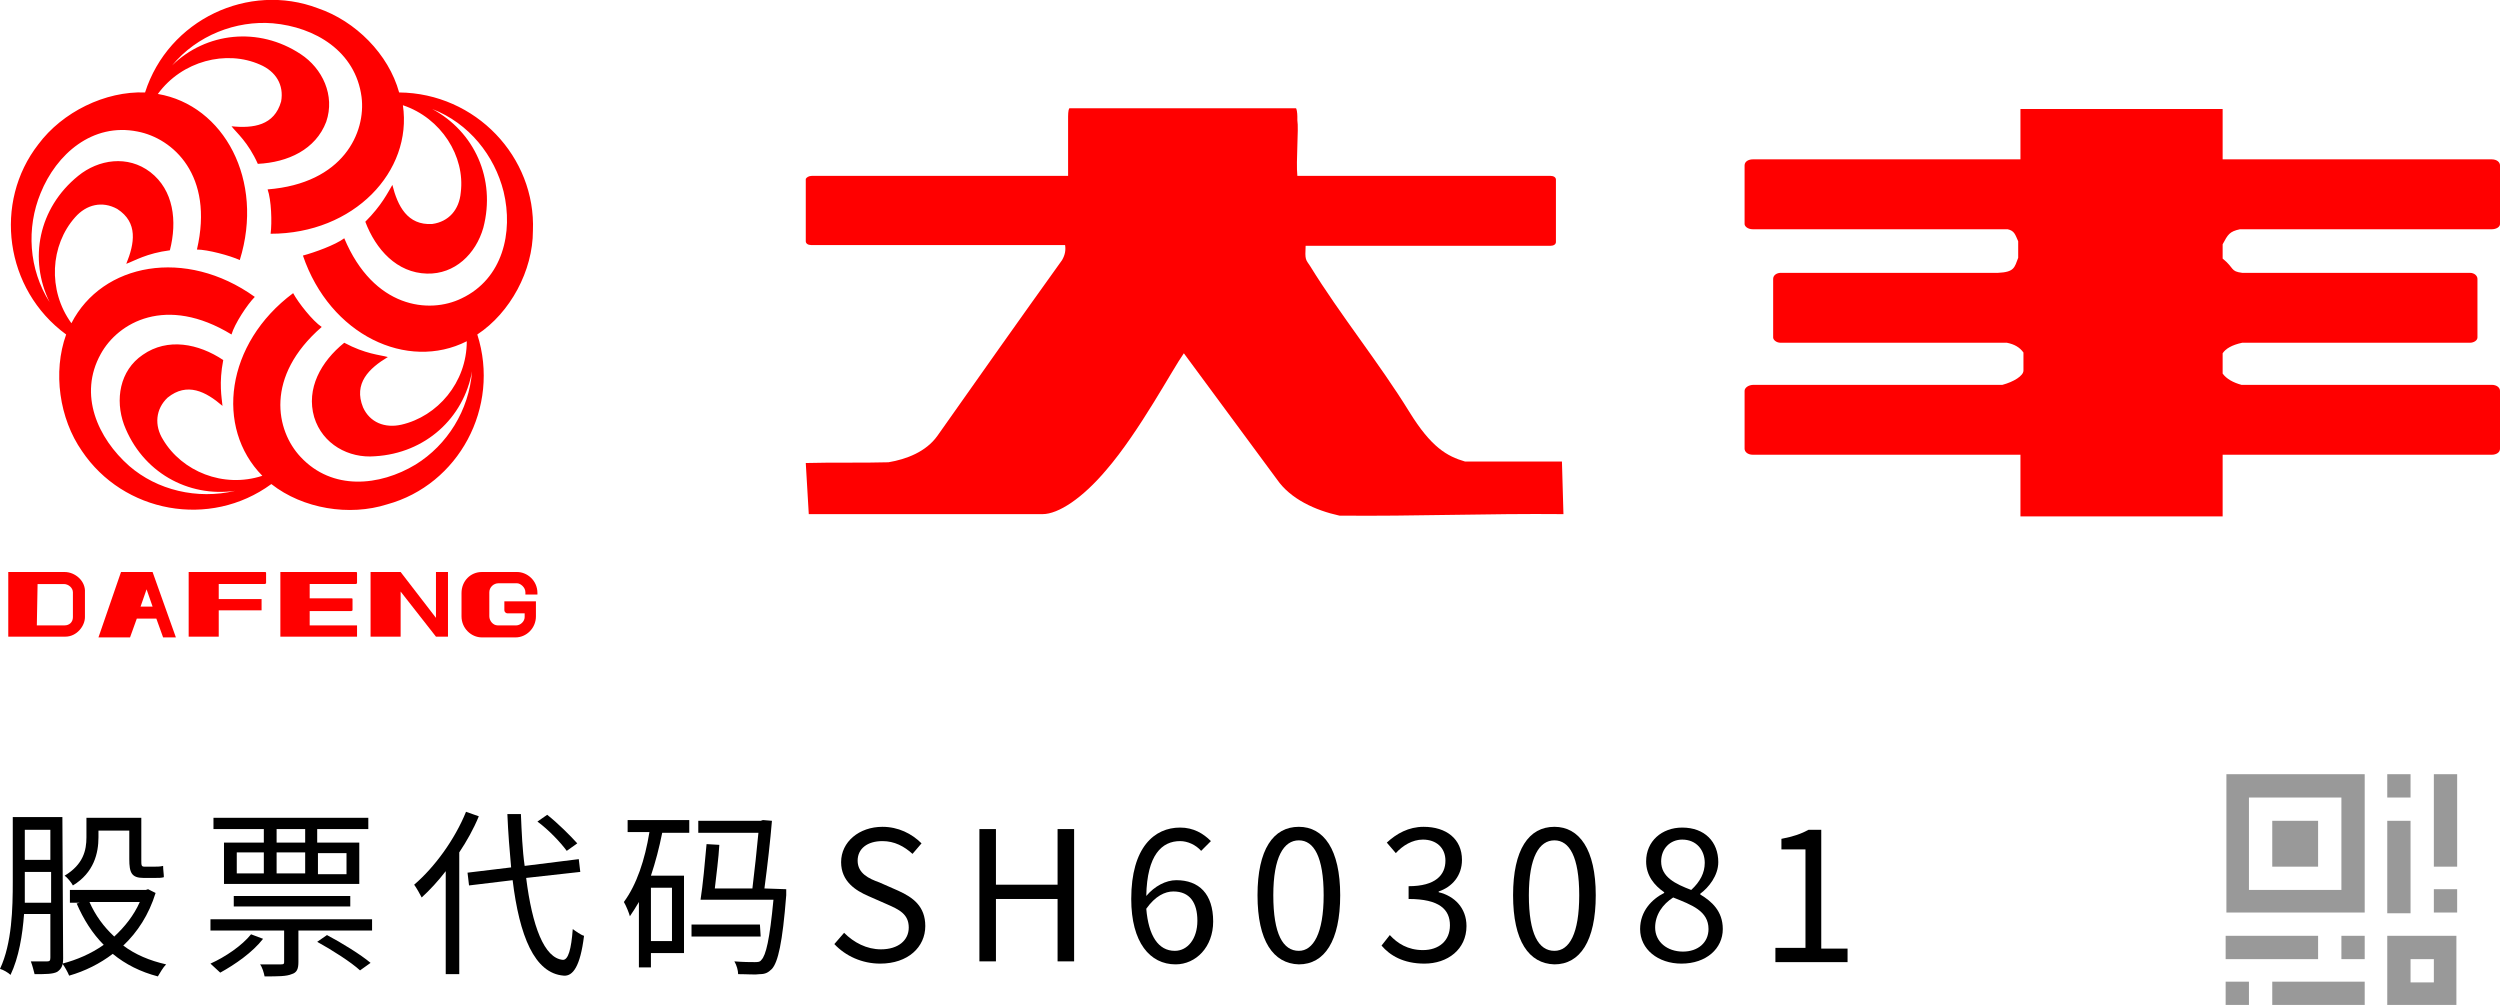 <?xml version="1.0" encoding="utf-8"?>
<!-- Generator: Adobe Illustrator 24.0.1, SVG Export Plug-In . SVG Version: 6.00 Build 0)  -->
<svg version="1.1" id="图层_1" xmlns="http://www.w3.org/2000/svg" xmlns:xlink="http://www.w3.org/1999/xlink" x="0px" y="0px"
	 viewBox="0 0 332.6 133.7" style="enable-background:new 0 0 332.6 133.7;" xml:space="preserve">
<style type="text/css">
	.st0{fill-rule:evenodd;clip-rule:evenodd;fill:#FF0000;}
	.st1{fill:#999999;}
</style>
<path class="st0" d="M1.1,76.1c2.5,0,5.1,0,7.5,0c1.4,0,2.8,1.2,2.7,2.7c0,1.1,0,2.3,0,3.3c0,1.2-1.1,2.6-2.6,2.6H1.1V76.1z M5,77.7
	c1,0,2.6,0,3.5,0c0.6,0,1.2,0.5,1.2,1.1c0,0.4,0,2.9,0,3.3c0,0.7-0.5,1.1-1.1,1.1H4.9L5,77.7L5,77.7z"/>
<path class="st0" d="M25.2,76.1h0.2l0,0l0,0l0,0l0,0l0,0l0,0l0,0h4h5.8c0.1,0,0.2,0,0.2,0.1v1.4c0,0-0.1,0.1-0.2,0.1h-6.1v2h5.5
	c0.1,0,0.2,0,0.2,0v1.5c0,0-0.1,0-0.2,0h-5.5v3.5h-4v-3.3l0,0l0,0l0,0v-1.9l0,0l0,0l0,0v-1.1l0,0l0,0l0,0v-2.3L25.2,76.1L25.2,76.1
	L25.2,76.1L25.2,76.1z"/>
<polygon class="st0" points="49.3,76.1 49.6,76.1 52.7,76.1 53.3,76.1 58,82.2 58,76.1 59.6,76.1 59.6,84.7 59.2,84.7 58.5,84.7 
	58,84.7 53.3,78.7 53.3,84.7 49.3,84.7 "/>
<path class="st0" d="M64.1,76.1h4.7c1.3,0,2.7,1.1,2.7,2.8v0.2h-1.6v-0.3c0-0.7-0.7-1.2-1.1-1.2h-2.5c-0.6,0-1.2,0.5-1.2,1.2V82
	c0,0.6,0.5,1.2,1.1,1.2h2.5c0.5,0,1.1-0.5,1.1-1.1c0-0.2,0-0.4,0-0.5c-1,0-1.3,0-2.3,0c-0.2,0-0.4-0.2-0.4-0.4V80h3.4h0.7h0.1v2
	c0,1.6-1.3,2.8-2.7,2.8h-4.5c-1.4,0-2.7-1.2-2.7-2.8v-3.1C61.4,77.3,62.6,76.1,64.1,76.1L64.1,76.1z"/>
<path class="st0" d="M37.3,76.1h0.2l0,0l0,0l0,0l0,0l0,0l0,0l0,0h3.7h6.1c0.1,0,0.2,0,0.2,0.1v1.4c0,0-0.1,0.1-0.2,0.1h-6.1v1.9h5.5
	c0.1,0,0.2,0,0.2,0.1v1.5c0,0-0.1,0.1-0.2,0.1h-5.5v1.9l0,0h6.1c0.1,0,0.2,0,0.2,0v1.5c0,0-0.1,0-0.2,0h-6.1l0,0h-3.9l0,0v-3.3l0,0
	l0,0l0,0v-1.9l0,0l0,0l0,0v-1.1l0,0l0,0l0,0V76.1L37.3,76.1L37.3,76.1L37.3,76.1L37.3,76.1z"/>
<path class="st0" d="M16.1,76.1h4.2l3.1,8.7h-1.7l-0.9-2.5h-2.6l-0.9,2.5h-4.2L16.1,76.1z M19.5,78.4l0.8,2.3h-1.6L19.5,78.4z"/>
<path class="st0" d="M70.9,30.7c0.4-9.8-7.6-18.3-17.8-18.4c-1.4-5.1-5.8-9.5-10.8-11.2c-9.2-3.5-19.9,1.5-23,11.2
	c-5.3-0.2-11,2.6-14.2,6.9c-6,7.7-4.5,19.3,3.7,25.3C7,49.5,7.9,55.7,10.9,60c5.5,8.2,17,10.4,25.2,4.4c4.2,3.3,10.4,4.3,15.4,2.7
	c9.5-2.6,15.1-12.9,12-22.6C67.9,41.6,70.9,36,70.9,30.7L70.9,30.7z M53.6,14c5.1,1.7,8.3,6.8,7.7,11.6c-0.2,2.3-1.6,3.9-3.8,4.2
	c-3.3,0.2-4.6-2.4-5.3-5.2c-0.6,1-1.4,2.7-3.6,4.9c1.4,3.7,4.2,6.8,8.2,6.9c3.7,0.1,6.5-2.6,7.5-6.1c1.7-6.5-1.2-12.8-6.8-15.8
	c4.9,1.9,8.3,6.2,9.5,11c1.3,5.4-0.1,11.6-5.6,14.2c-4.3,2.1-11.7,1.3-15.6-8c-1.2,0.9-4,1.9-5.5,2.3c3.6,10.6,13.9,15.4,21.8,11.4
	c0,5.5-3.9,10-8.7,11.1c-2.2,0.5-4.2-0.3-5.1-2.3C47,51,49.1,49,51.6,47.5c-1.1-0.3-3-0.4-5.8-1.9c-3.1,2.5-5.1,6.1-4,9.9
	c1.1,3.6,4.6,5.5,8.1,5.2c6.7-0.4,11.8-5.1,12.9-11.3c-0.4,5.2-3.3,9.8-7.5,12.4c-4.8,2.9-11.1,3.5-15.3-1
	c-3.3-3.5-4.8-10.7,2.8-17.3c-1.2-0.8-3.1-3.2-3.8-4.5c-9,6.7-10.4,17.9-4.1,24.3c-5.2,1.7-10.7-0.6-13.2-4.8
	c-1.2-1.9-1-4.1,0.6-5.6c2.6-2.1,5.1-0.8,7.3,1.1c-0.1-1.1-0.5-3,0.1-6.1c-3.3-2.2-7.4-3-10.7-0.7c-3.1,2.1-3.7,6-2.5,9.3
	c2.4,6.3,8.5,9.7,14.8,8.8c-5.1,1.2-10.4-0.1-14.1-3.3c-4.2-3.7-6.8-9.5-3.8-14.9c2.3-4.2,8.7-7.9,17.4-2.6c0.4-1.4,2.1-4,3.1-5
	C24.7,32.9,13.6,35,9.5,43C6.3,38.6,6.7,32.6,10,28.9c1.5-1.7,3.6-2.2,5.6-1.1c2.8,1.8,2.3,4.6,1.2,7.3c1.1-0.4,2.7-1.4,5.8-1.8
	c1-3.9,0.5-8-2.6-10.4c-3-2.3-6.9-1.7-9.6,0.5c-5.3,4.3-6.6,11.1-3.8,16.8c-2.8-4.4-3.1-9.9-1.2-14.5c2.1-5.2,6.9-9.4,12.9-8.2
	c4.7,0.9,10.2,5.8,7.9,15.7c1.4,0,4.4,0.8,5.7,1.4C35.2,24,29.8,14,21,12.5c3.2-4.4,9.1-5.9,13.6-3.9c2.1,0.9,3.2,2.7,2.8,4.9
	c-0.9,3.2-3.7,3.6-6.6,3.3c0.7,0.9,2.2,2.1,3.5,5c4-0.2,7.7-1.9,9.1-5.6c1.2-3.5-0.5-7.1-3.4-9c-5.6-3.7-12.6-2.9-17.1,1.5
	c3.3-4,8.5-6,13.4-5.6c5.6,0.5,11,3.7,11.8,9.8c0.6,4.7-2.4,11.5-12.5,12.3c0.5,1.4,0.6,4.4,0.4,5.9C47.1,31.1,54.9,22.8,53.6,14
	L53.6,14z"/>
<g>
	<g>
		<path class="st0" d="M108,23.4h34.1v-7.9c0-0.7,0.1-1.1,0.2-1.1h30.1l0,0c0.1,0,0.2,0.6,0.2,1.1V16c0.2,1.2-0.2,5.4,0,7.4h33.7
			c0.4,0,0.7,0.2,0.7,0.5v8.3c0,0.3-0.3,0.5-0.7,0.5h-32.6c-0.1,1.9,0,1.8,0.6,2.7c4,6.5,9.2,12.9,13.2,19.4c2.9,4.7,5,5.9,7.4,6.6
			h12.9l0.2,7c-10-0.1-19.8,0.3-29.8,0.2c-3.2-0.7-6.5-2.2-8.3-4.8L157.5,47c-1.5,2.1-5.9,10.4-10.3,15.5c-3.2,3.8-6.4,5.9-8.5,5.9
			h-31.1l-0.4-6.8c3.4-0.1,7.7,0,11-0.1c2.4-0.4,5-1.4,6.5-3.5c5.5-7.8,11-15.6,16.6-23.4c0.4-0.7,0.5-1.3,0.4-2h-33.8
			c-0.4,0-0.7-0.2-0.7-0.5v-8.3C107.3,23.6,107.6,23.4,108,23.4L108,23.4z"/>
		<path class="st0" d="M233.3,51.2h33.1c1.5-0.4,2.8-1.2,2.8-1.9s0-1.6,0-2.4c-0.5-0.7-1.2-1.1-2.2-1.3h-30.1c-0.6,0-1-0.4-1-0.7
			v-7.8c0-0.5,0.5-0.8,1-0.8c9.6,0,19.4,0,28.9,0c2.2-0.1,2.2-0.7,2.7-2c0-0.7,0-1.4,0-2.2c-0.4-0.9-0.5-1.4-1.4-1.6h-33.9
			c-0.7,0-1.1-0.4-1.1-0.7V22c0-0.5,0.5-0.8,1.1-0.8h35.6v-6.7h26.9v6.7h35.8c0.7,0,1.1,0.4,1.1,0.8v7.8c0,0.4-0.5,0.7-1.1,0.7
			c-10.9,0-22.6,0-33.5,0c-1.4,0.3-1.6,0.7-2.3,2c0,1,0,1.3,0,1.9c1.6,1.3,1,1.7,2.6,1.9h30.3c0.6,0,1,0.4,1,0.8v7.8
			c0,0.4-0.5,0.7-1,0.7c-10.1,0-20.2,0-30.3,0c-1.4,0.3-2.2,0.8-2.6,1.4c0,0.9,0,1.8,0,2.7c0.5,0.7,1.4,1.2,2.5,1.5h33.3
			c0.7,0,1.1,0.4,1.1,0.8v7.7c0,0.5-0.5,0.8-1.1,0.8h-35.8v8.2h-26.9v-8.2h-35.6c-0.7,0-1.1-0.4-1.1-0.8V52
			C232.1,51.6,232.6,51.2,233.3,51.2L233.3,51.2z"/>
	</g>
</g>
<g>
	<path d="M8.4,127.5c0,0.9-0.2,1.4-0.8,1.8c-0.6,0.3-1.5,0.3-3,0.3c-0.1-0.4-0.3-1.2-0.5-1.7c1,0,1.9,0,2.2,0c0.3,0,0.4-0.1,0.4-0.5
		v-5.8H3.2c-0.2,2.8-0.7,5.8-1.8,8.1c-0.3-0.3-1-0.7-1.4-0.8c1.6-3.4,1.7-8.1,1.7-11.6v-8.6h6.6L8.4,127.5L8.4,127.5z M6.8,120v-4
		H3.3v1.3c0,0.8,0,1.8,0,2.8h3.5V120z M3.3,110.4v4h3.4v-4H3.3z M20.7,118.8c-0.9,2.9-2.4,5.2-4.3,7c1.6,1.2,3.5,2,5.7,2.5
		c-0.4,0.4-0.8,1.1-1.1,1.6c-2.3-0.6-4.3-1.6-6-3c-1.7,1.3-3.7,2.3-5.8,2.9c-0.2-0.5-0.6-1.2-0.9-1.6c1.9-0.5,3.8-1.3,5.5-2.5
		c-1.5-1.5-2.7-3.4-3.6-5.5l0.4-0.1H9.3v-1.7h10.1l0.3-0.1L20.7,118.8z M13.1,111.4c0,2.1-0.6,4.7-3.4,6.4c-0.2-0.4-0.8-1.1-1.1-1.3
		c2.5-1.5,2.9-3.4,2.9-5.1v-2.6h7.3v5.6c0,0.7,0,0.9,0.4,0.9h1.4c0.3,0,0.7,0,1.1-0.1c0,0.5,0.1,1.1,0.1,1.5
		c-0.3,0.1-0.7,0.1-1.2,0.1h-1.5c-1.6,0-1.9-0.7-1.9-2.5v-3.8h-4.1C13.1,110.5,13.1,111.4,13.1,111.4z M11.9,120
		c0.8,1.8,1.9,3.3,3.3,4.6c1.4-1.3,2.6-2.8,3.4-4.6H11.9z"/>
	<path d="M35,124.9c-1.4,1.8-3.7,3.4-5.7,4.5c-0.3-0.3-1-0.9-1.3-1.2c2-0.9,4.2-2.4,5.4-3.9L35,124.9z M49.5,122.3v1.5h-9.8v4.2
		c0,0.9-0.2,1.4-0.9,1.6c-0.7,0.3-1.8,0.3-3.6,0.3c-0.1-0.5-0.3-1.2-0.6-1.6c1.3,0,2.5,0,2.8,0c0.4,0,0.4-0.1,0.4-0.4v-4.1H28v-1.5
		H49.5z M35.1,110.3h-6.7v-1.5H49v1.5h-6.8v1.8h5.6v5.5h-18v-5.5h5.3V110.3z M31.1,120.6v-1.4h15.5v1.4H31.1z M31.5,116.2h3.6v-2.8
		h-3.6C31.5,113.4,31.5,116.2,31.5,116.2z M40.6,110.3h-3.8v1.8h3.8V110.3z M36.8,116.2h3.8v-2.8h-3.8V116.2z M42.3,113.5v2.8h3.8
		v-2.8H42.3z M43.5,124.4c1.9,1,4.5,2.6,5.8,3.7l-1.4,1c-1.2-1.1-3.7-2.7-5.7-3.8L43.5,124.4z"/>
	<path d="M63.7,108.6c-0.7,1.7-1.6,3.3-2.6,4.8v16.2h-1.8v-13.7c-1,1.3-2.1,2.5-3.2,3.5c-0.2-0.4-0.7-1.3-1-1.7
		c2.7-2.3,5.4-6,6.9-9.7L63.7,108.6z M70,116.8c0.8,6.4,2.4,10.7,4.9,10.9c0.7,0,1.1-1.4,1.3-4.1c0.4,0.3,1.1,0.8,1.5,0.9
		c-0.5,4.1-1.5,5.4-2.7,5.3c-3.9-0.3-5.9-5.3-6.8-12.7l-5.8,0.7l-0.2-1.7l5.8-0.7c-0.2-2.2-0.4-4.6-0.5-7.1h1.8
		c0.1,2.4,0.2,4.8,0.5,6.9l7.2-0.9l0.2,1.7L70,116.8z M75.4,113.2c-0.8-1.1-2.4-2.8-3.9-3.9l1.3-0.9c1.4,1.1,3.1,2.8,4,3.8
		L75.4,113.2z"/>
	<path d="M83.5,109.1h8.2v1.7h-3.6c-0.4,2-0.9,3.9-1.5,5.7H91v10.3h-4.4v1.9H85V120c-0.4,0.7-0.8,1.3-1.2,1.9
		c-0.1-0.4-0.5-1.4-0.8-1.9c1.7-2.3,2.8-5.6,3.4-9.3h-2.9V109.1z M89.4,118.1h-2.8v7.1h2.8V118.1z M101.2,124.6H92V123h9.1
		L101.2,124.6L101.2,124.6z M104.6,118.3c0,0,0,0.6,0,0.8c-0.5,6.4-1.1,8.9-1.9,9.8c-0.5,0.5-0.9,0.7-1.6,0.7c-0.6,0.1-1.7,0-2.9,0
		c0-0.5-0.2-1.2-0.5-1.7c1.2,0.1,2.2,0.1,2.7,0.1c0.4,0,0.7,0,0.9-0.3c0.6-0.6,1.1-2.7,1.6-8h-9.7c0.3-1.9,0.6-5.1,0.8-7.4l1.7,0.1
		c-0.1,1.8-0.4,4-0.6,5.8h5c0.3-2.4,0.6-5.3,0.8-7.4h-8v-1.6h8.3l0.3-0.1l1.2,0.1c-0.2,2.5-0.6,6-1,9L104.6,118.3L104.6,118.3z"/>
	<path d="M111,125.6l1.3-1.5c1.3,1.3,3,2.2,4.9,2.2c2.3,0,3.7-1.2,3.7-2.9c0-1.8-1.3-2.4-2.9-3.1l-2.5-1.1c-1.6-0.7-3.6-1.9-3.6-4.5
		c0-2.7,2.4-4.7,5.5-4.7c2.1,0,3.9,0.9,5.2,2.2l-1.2,1.4c-1.1-1-2.4-1.7-4-1.7c-2,0-3.3,1-3.3,2.6c0,1.7,1.5,2.4,2.9,2.9l2.5,1.1
		c2,0.9,3.6,2.1,3.6,4.7c0,2.8-2.3,5-6,5C114.7,128.2,112.5,127.2,111,125.6z"/>
	<path d="M130.3,110.3h2.2v7.4h8.2v-7.4h2.2v17.6h-2.2v-8.3h-8.2v8.3h-2.2V110.3z"/>
	<path d="M159.8,113.2c-0.7-0.8-1.8-1.3-2.8-1.3c-2.4,0-4.4,1.8-4.5,7.3c1.1-1.3,2.6-2.1,4-2.1c3,0,4.9,1.8,4.9,5.5
		c0,3.4-2.3,5.7-5,5.7c-3.4,0-5.9-2.9-5.9-8.7c0-6.9,3.1-9.5,6.5-9.5c1.8,0,3.1,0.8,4.1,1.8L159.8,113.2z M159.3,122.5
		c0-2.4-1-3.9-3.2-3.9c-1.1,0-2.4,0.6-3.6,2.3c0.3,3.6,1.6,5.6,3.8,5.6C158,126.5,159.3,124.9,159.3,122.5z"/>
	<path d="M167.3,119.1c0-6.1,2.1-9.1,5.5-9.1c3.3,0,5.5,3,5.5,9.1s-2.1,9.2-5.5,9.2C169.4,128.2,167.3,125.2,167.3,119.1z
		 M176.1,119.1c0-5.1-1.3-7.3-3.3-7.3s-3.4,2.2-3.4,7.3c0,5.2,1.3,7.4,3.4,7.4C174.7,126.5,176.1,124.2,176.1,119.1z"/>
	<path d="M183.8,125.8l1.1-1.4c1,1.1,2.4,2,4.4,2c2.1,0,3.6-1.2,3.6-3.3c0-2.1-1.4-3.5-5.5-3.5v-1.7c3.6,0,4.9-1.5,4.9-3.4
		c0-1.7-1.2-2.8-3-2.8c-1.4,0-2.7,0.8-3.6,1.8l-1.2-1.4c1.3-1.2,2.9-2.1,4.9-2.1c3,0,5.1,1.6,5.1,4.4c0,2.1-1.3,3.6-3.1,4.2v0.1
		c2.1,0.5,3.7,2.1,3.7,4.5c0,3.1-2.5,5-5.6,5C186.7,128.2,184.9,127.1,183.8,125.8z"/>
	<path d="M201.3,119.1c0-6.1,2.1-9.1,5.5-9.1c3.3,0,5.5,3,5.5,9.1s-2.1,9.2-5.5,9.2C203.4,128.2,201.3,125.2,201.3,119.1z
		 M210.1,119.1c0-5.1-1.3-7.3-3.3-7.3s-3.4,2.2-3.4,7.3c0,5.2,1.3,7.4,3.4,7.4C208.8,126.5,210.1,124.2,210.1,119.1z"/>
	<path d="M218.2,123.6c0-2.4,1.6-4,3.2-4.8v-0.1c-1.3-0.9-2.4-2.2-2.4-4.1c0-2.7,2.1-4.5,4.8-4.5c3,0,4.8,1.9,4.8,4.6
		c0,1.8-1.3,3.4-2.4,4.2v0.1c1.5,0.9,3,2.2,3,4.6c0,2.6-2.2,4.6-5.5,4.6C220.6,128.2,218.2,126.3,218.2,123.6z M227.3,123.6
		c0-2.4-2.2-3.2-4.7-4.2c-1.4,0.9-2.4,2.3-2.4,4c0,1.9,1.6,3.2,3.7,3.2C225.9,126.6,227.3,125.4,227.3,123.6z M226.8,114.8
		c0-1.7-1.1-3.1-3-3.1c-1.6,0-2.8,1.2-2.8,2.9c0,2.1,1.9,3,4,3.8C226.2,117.3,226.8,116.1,226.8,114.8z"/>
	<path d="M236.3,126.1h3.9V113H237v-1.4c1.6-0.3,2.7-0.7,3.6-1.2h1.7v15.8h3.5v1.8h-9.6v-1.9H236.3z"/>
</g>
<path class="st1" d="M323.8,121.4v-3.1h3.1v3.1H323.8z M323.8,103h3.1v12.3h-3.1V103z M317.6,109.2h3.1v12.3h-3.1V109.2z M317.6,103
	h3.1v3.1h-3.1V103z M326.8,133.7h-9.2v-9.2h9.2V133.7z M323.8,127.6h-3.1v3.1h3.1V127.6z M302.3,130.6h12.3v3.1h-12.3V130.6z
	 M311.5,124.5h3.1v3.1h-3.1V124.5z M296.2,103h18.4v18.4h-18.4V103z M299.2,118.4h12.3v-12.3h-12.3V118.4z M302.3,109.2h6.1v6.1
	h-6.1C302.3,115.3,302.3,109.2,302.3,109.2z M308.4,127.6h-12.3v-3.1h12.3V127.6z M299.2,133.7h-3.1v-3.1h3.1
	C299.2,130.6,299.2,133.7,299.2,133.7z"/>
</svg>
